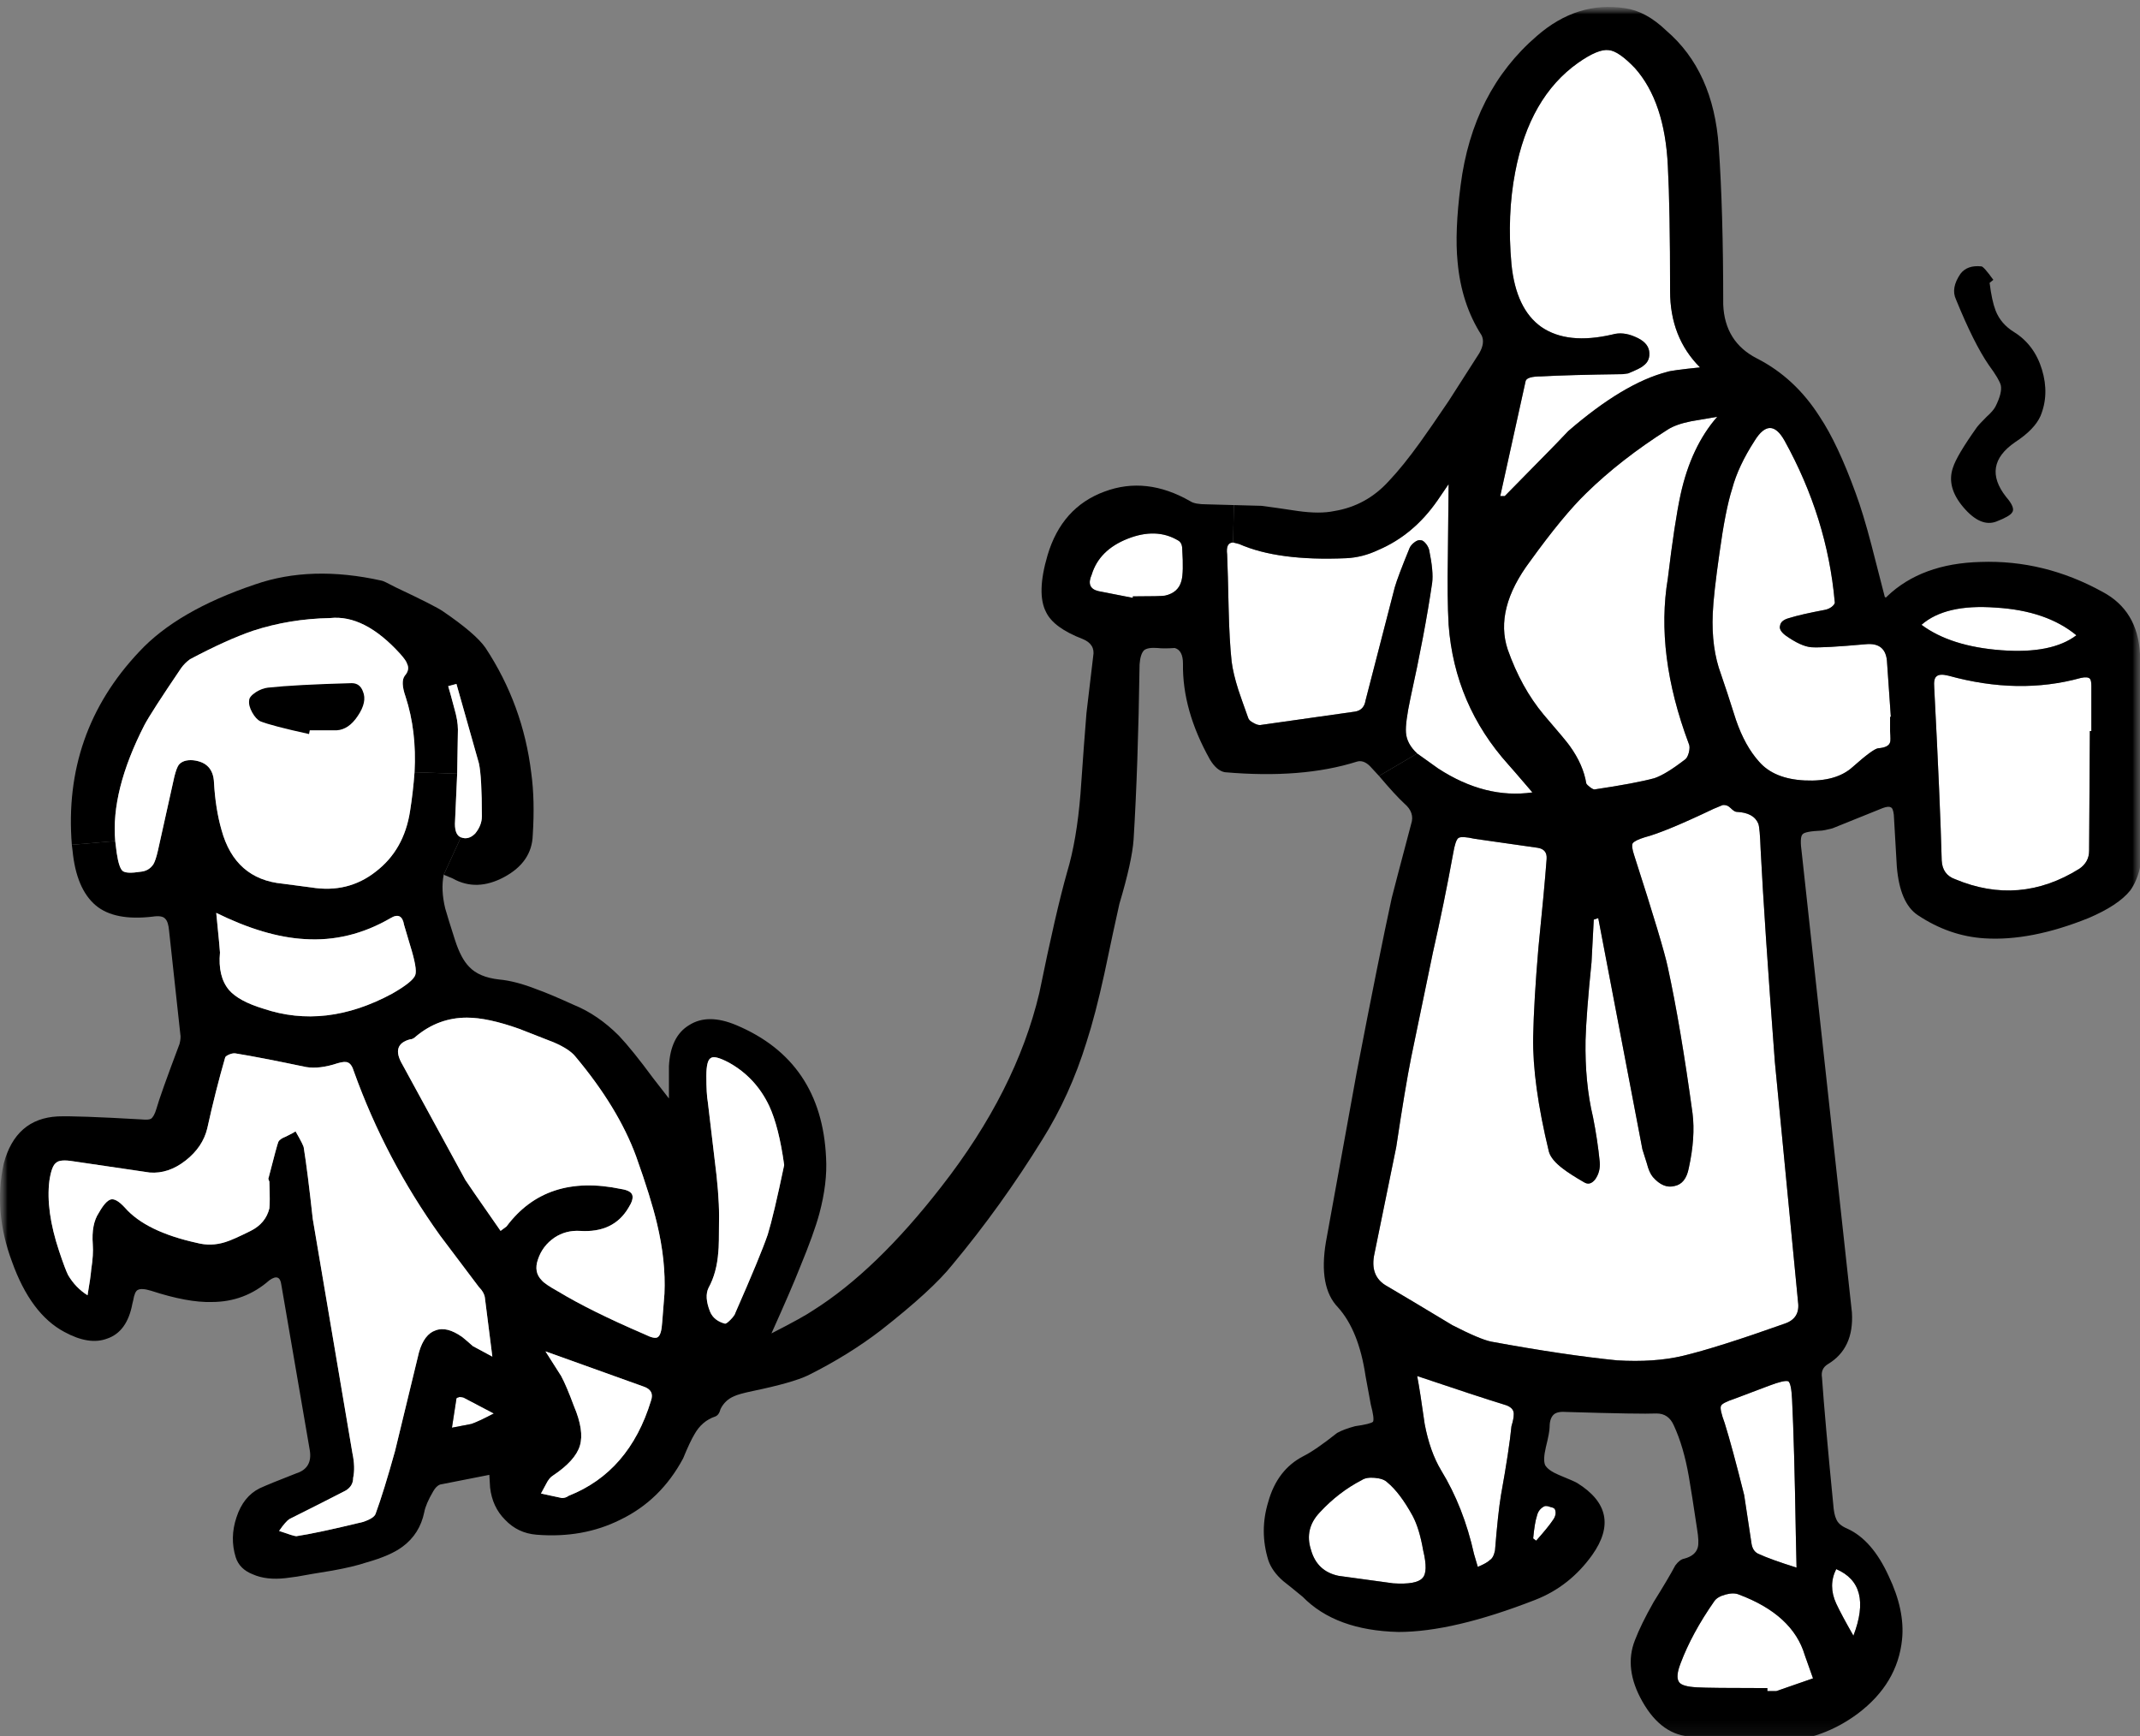 <svg xmlns="http://www.w3.org/2000/svg" xmlns:xlink="http://www.w3.org/1999/xlink" viewBox="0 0 143 116"><rect x="0" y="0" width="143" height="116" fill="#808080" stroke="none"/><defs><path fill="#FFF" d="M96.75 36.75q.05-4.7.05-4.85l-.75 1.1q-1.6 2.3-3.95 3.3-1.05.5-2.15.55-4.55.2-7.15-.95l-.4-.1q-.5 0-.4.8.05 1.2.1 3.6.05 2.15.2 3.55.1.8.45 1.9.2.6.65 1.85.05.2.35.35.25.15.45.15l6.35-.9q.6-.1.7-.75 1.3-5.05 1.95-7.55.2-.7 1-2.65.1-.2.3-.35.25-.2.45-.15.15 0 .35.25.15.2.2.4.3 1.45.2 2.2-.5 3.4-1.45 7.7-.35 1.65-.3 2.3.05.75.75 1.4l1.4 1q3.15 2.05 6.3 1.6-1.5-1.75-1.6-1.85-3.6-4-4-9.35-.1-1.8-.05-4.55z" id="q"/><path fill="#FFF" d="M0 0v115.95h143.25V0H0z" id="a"/><path fill="#FFF" d="M79 36.25q0-.45-.3-.6-1.45-.85-3.35-.1-1.9.75-2.4 2.4-.4.9.45 1.1l2.3.45v-.1q1.9 0 2.15-.05.9-.2 1.1-1 .15-.55.05-2.1z" id="e"/><path fill="#FFF" d="M92.7 98.6q-.25-.25-.85-.3-.55-.05-.85.15-1.55.8-2.8 2.15-1.05 1.1-.6 2.5.4 1.45 1.85 1.75.05 0 3.65.5 1.55.1 1.95-.35.4-.4.05-1.85-.25-1.45-.7-2.3-.85-1.55-1.7-2.25z" id="f"/><path fill="#FFF" d="M100.65 93.45q-1.95-.6-5.95-1.95.2 1.05.5 3.2.35 1.85 1.1 3.1 1.5 2.45 2.2 5.6l.25.85q.6-.25.8-.45.25-.15.35-.65.2-2.5.4-3.7.55-3.05.7-4.6.15-.5.15-.75.05-.45-.5-.65z" id="g"/><path fill="#FFF" d="M103.9 100.4q-.05-.1-.3-.15-.25-.1-.4-.05-.4.2-.5.65-.15.45-.25 1.5l.2.15q.8-.9 1.1-1.35.3-.4.15-.75z" id="h"/><path fill="#FFF" d="M120.6 110.15q-.8-2.7-4.4-4.05-.35-.15-.9 0t-.75.45q-1.5 2.15-2.25 4.15-.35.9-.1 1.25.2.3 1.2.35.8.05 4.7.05v.2h.6l2.45-.85-.55-1.55z" id="i"/><path fill="#FFF" d="M122.7 104.4q-.55 1.1 0 2.3.35.75 1.15 2.15 1.3-3.4-1.15-4.45z" id="j"/><path fill="#FFF" d="M119.75 93.05q-.05-1.05-.25-1.2-.25-.1-1.3.3l-2.25.85q-.9.3-.95.5-.1.2.25 1.15.5 1.6 1.3 4.8l.5 3.3q.1.5.5.65.75.35 2.5.9l-.05-2.25q-.1-6-.25-9z" id="k"/><path fill="#FFF" d="M138.75 42q-2-1.65-5.4-1.85-3.35-.25-4.95 1.15 1.95 1.45 5.35 1.7 3.35.25 5-1z" id="l"/><path fill="#FFF" d="M139.75 45.4q0-.4-.1-.5-.15-.15-.6-.05-4.15 1.15-8.85-.15-.6-.15-.8.05-.2.15-.15.75.4 7.7.5 11.55.05.95.9 1.25 4.3 1.8 8.3-.7.65-.45.65-1.2l.05-8h.1v-3z" id="m"/><path fill="#FFF" d="M126.35 47.45l-.25-3.6q-.05-1.4-1.45-1.25-2.8.25-3.6.2-.7-.05-1.75-.8-.45-.35-.35-.65.05-.35.6-.5.8-.25 2.4-.55.25-.05.45-.2.25-.2.2-.35-.5-5.6-3.35-10.75-.95-1.7-2 0-1.1 1.7-1.5 3.2-.45 1.4-.85 4.3-.4 2.8-.45 4.05-.1 2.3.55 4.05.35 1 1 3.05.6 1.75 1.55 2.8 1 1.15 3.05 1.25 2.1.1 3.2-.9 1.35-1.2 1.7-1.25.7-.05.8-.4.05-.1 0-.75v-.95h.05z" id="n"/><path fill="#FFF" d="M109.25 4.1q-1.1-1.15-1.75-1.2-.7-.1-2.05.85-3.25 2.3-4.2 7.3-.55 2.85-.25 6.15.3 3 2 4.2 1.75 1.2 4.75.5.7-.2 1.5.15.85.35.95.95.1.65-.4 1-.15.15-1 .5l-.35.05q-3.65.05-5.45.15-.95 0-1.05.3l-1.7 7.7h.3l2.85-2.9q.45-.45 1.4-1.45 3.7-3.2 6.6-3.95.25-.1 2.2-.3-2-2-2-5.1 0-5.55-.15-8.35-.2-4.3-2.2-6.55z" id="o"/><path fill="#FFF" d="M112.85 49.25q-2.25-6-1.4-11.05.45-3.75.85-5.6.7-3.2 2.45-5.2-1.15.2-1.75.3-1 .2-1.55.55-3.15 2-5.45 4.25-1.55 1.5-3.75 4.55-2.4 3.2-1.5 5.9.9 2.55 2.4 4.35 1.55 1.8 1.75 2.1.9 1.25 1.1 2.5.05.1.25.25t.3.15q2.7-.4 4-.75.75-.25 2.05-1.25.15-.1.25-.45.1-.4 0-.6z" id="p"/><path fill="#FFF" d="M0 0v115.95h143.25V0H0z" id="c"/><path fill="#FFF" d="M117.65 56.3q-.05-1.4-.15-1.7-.3-.75-1.45-.8-.15 0-.4-.25t-.55-.2q-.1.05-.6.25-3.25 1.55-4.6 1.9-.65.2-.8.4-.1.2.1.8 1.95 6.05 2.25 7.5.85 3.9 1.65 9.75.2 1.6-.25 3.65-.2 1.05-.95 1.2-.75.2-1.45-.6-.25-.3-.4-.9-.2-.65-.3-.95L106.8 60.9l-.3.1-.15 2.85q-.35 3.45-.4 5.2-.05 2.85.5 5.15.3 1.5.45 3 .05.65-.3 1.15-.35.45-.75.2-.95-.55-1.4-.9-.8-.6-.95-1.15-1.1-4.55-1.05-7.65.05-2.45.35-5.95.4-3.95.55-5.95.05-.65-.6-.75l-4.2-.6q-.9-.2-1.1-.05-.2.15-.35 1.05-.6 3.3-1.35 6.6l-1.45 7q-.4 2-1 6l-1.45 7.1q-.35 1.55.85 2.2 1.45.85 4.35 2.6 1.85.95 2.6 1.1 4.9.9 8.4 1.25 2.5.15 4.4-.3 2.3-.55 6.8-2.15 1.05-.35.9-1.45L118.6 70.5q-.7-9.3-.95-14.2z" id="r"/><path fill="#FFF" d="M33 94l-2-1.05q-.1-.05-.3-.05-.2.05-.2.1l-.3 1.95 1.3-.25q.45-.15 1.5-.7z" id="s"/><path d="M125.05 35.95q-.55-2.1-1.05-3.45-1.2-3.3-2.4-5.1-1.65-2.6-4.2-3.9-2.15-1.1-2.25-3.6 0-6.3-.3-10.55-.35-5.05-3.5-7.75Q110 .3 108.6.1q-3.2-.5-5.9 1.85-4.3 3.7-5.1 10-.4 3.1-.2 5.1.25 2.8 1.6 4.9.25.5-.15 1.2l-2.05 3.2q-1.25 1.85-1.9 2.75-1.15 1.6-2.1 2.6-1.5 1.65-3.65 2-.95.2-2.4 0-1.65-.25-2.45-.35l-1.85-.05-.05 2.5.4.1q2.6 1.15 7.15.95 1.1-.05 2.15-.55 2.35-1 3.95-3.3l.75-1.1q0 .15-.05 4.85-.05 2.75.05 4.55.4 5.35 4 9.35.1.1 1.6 1.85-3.15.45-6.3-1.6l-1.4-1-2.55 1.5q1.1 1.3 1.7 1.85.7.6.45 1.35-1.1 4.15-1.3 4.95-.85 3.9-2.35 11.7l-2.05 11.3q-.5 3 .8 4.35 1.4 1.55 1.85 4.6l.35 1.9q.25.95.15 1.15-.15.15-1.2.3-.75.2-1.2.45-1.45 1.15-2.25 1.55-1.75.9-2.35 3.05-.6 1.95 0 3.9.25.75 1 1.4.45.35 1.3 1.05 2.2 2.25 6.4 2.35 3.65 0 9.15-2.15 2.3-.9 3.8-3 2.05-2.9-1-4.8-.15-.1-1.25-.55-.7-.3-.9-.65-.15-.35.05-1.2.25-1 .25-1.35 0-.6.3-.85.25-.2.85-.15 5 .15 6 .1.8 0 1.15.8.65 1.4 1 3.4.2 1.15.55 3.5.15.9.05 1.25-.15.55-.9.75-.3.05-.6.45-.45.85-1.45 2.45-.85 1.5-1.25 2.55-.75 1.9.5 4.1 1.3 2.3 3.35 2.35.7 0 2.9.25 1.85.15 2.9.1 2.9-.15 5.25-1.9 2.65-2 2.95-4.95.2-1.95-.9-4.25-1.1-2.4-2.75-3.15-.6-.25-.75-.65-.15-.3-.2-1-.55-5.6-.75-8.45-.1-.6.4-.9 1.75-1.05 1.6-3.45l-3.35-30.7q-.15-1.05.05-1.25.15-.2 1.3-.25.1 0 .7-.15 1.1-.45 3.35-1.35.4-.15.55-.05.15.05.2.5l.2 3.45q.2 2.45 1.4 3.25 2.1 1.4 4.45 1.55 3.1.2 6.95-1.35 2-.85 2.8-1.85.85-1.2.8-3.3.1-3.2.1-4.8l-.25-7.7q-.15-2.9-2.5-4.15-3.9-2.15-8.15-2-3.95.1-6.25 2.3-.05.1-.15.05-.6-2.35-.9-3.5m-2.65 4.15q-.2.15-.45.2-1.6.3-2.4.55-.55.15-.6.5-.1.3.35.65 1.05.75 1.75.8.8.05 3.6-.2 1.4-.15 1.45 1.25l.25 3.6h-.05v.95q.05.65 0 .75-.1.35-.8.4-.35.05-1.7 1.25-1.1 1-3.2.9-2.05-.1-3.05-1.25-.95-1.05-1.55-2.8-.65-2.05-1-3.05-.65-1.75-.55-4.05.05-1.25.45-4.05.4-2.9.85-4.3.4-1.5 1.5-3.2 1.05-1.7 2 0 2.85 5.15 3.35 10.75.05.15-.2.35m6.85 5.4q-.05-.6.15-.75.2-.2.8-.05 4.7 1.3 8.85.15.45-.1.6.05.1.1.1.5v3h-.1l-.05 8q0 .75-.65 1.2-4 2.5-8.3.7-.85-.3-.9-1.25-.1-3.85-.5-11.55m4.1-5.35q3.4.2 5.4 1.85-1.65 1.25-5 1-3.4-.25-5.35-1.7 1.6-1.4 4.95-1.15m-32.1-29.1q.95-5 4.2-7.3 1.35-.95 2.05-.85.65.05 1.75 1.2 2 2.25 2.2 6.55.15 2.8.15 8.35 0 3.1 2 5.1-1.95.2-2.2.3-2.9.75-6.6 3.95-.95 1-1.4 1.45l-2.85 2.9h-.3l1.7-7.7q.1-.3 1.05-.3 1.8-.1 5.45-.15l.35-.05q.85-.35 1-.5.5-.35.4-1-.1-.6-.95-.95-.8-.35-1.5-.15-3 .7-4.75-.5-1.7-1.2-2-4.2-.3-3.3.25-6.15m10.2 17.2q.55-.35 1.55-.55.6-.1 1.75-.3-1.75 2-2.45 5.2-.4 1.85-.85 5.6-.85 5.05 1.4 11.05.1.2 0 .6-.1.35-.25.45-1.3 1-2.05 1.25-1.3.35-4 .75-.1 0-.3-.15-.2-.15-.25-.25-.2-1.25-1.1-2.5-.2-.3-1.75-2.1-1.5-1.8-2.4-4.35-.9-2.7 1.5-5.9 2.2-3.05 3.75-4.55 2.3-2.25 5.45-4.25m3.05 25.35q.5-.2.6-.25.3-.05.55.2.25.25.4.25 1.15.05 1.45.8.1.3.15 1.7.25 4.9.95 14.2l1.55 16.05q.15 1.1-.9 1.45-4.5 1.6-6.8 2.15-1.9.45-4.4.3-3.5-.35-8.4-1.25-.75-.15-2.6-1.1-2.9-1.75-4.35-2.6-1.2-.65-.85-2.2l1.45-7.1q.6-4 1-6l1.45-7q.75-3.3 1.35-6.6.15-.9.35-1.05.2-.15 1.1.05l4.2.6q.65.1.6.75-.15 2-.55 5.95-.3 3.5-.35 5.95-.05 3.1 1.05 7.65.15.55.95 1.15.45.35 1.4.9.4.25.75-.2.35-.5.3-1.15-.15-1.5-.45-3-.55-2.3-.5-5.15.05-1.75.4-5.2l.15-2.85.3-.1 2.95 15.45q.1.3.3.95.15.6.4.9.7.8 1.45.6.75-.15.95-1.2.45-2.05.25-3.65-.8-5.85-1.65-9.75-.3-1.45-2.25-7.5-.2-.6-.1-.8.15-.2.8-.4 1.35-.35 4.6-1.9M91.85 98.3q.6.05.85.3.85.7 1.7 2.25.45.85.7 2.3.35 1.45-.05 1.85-.4.45-1.95.35-3.6-.5-3.65-.5-1.45-.3-1.85-1.75-.45-1.4.6-2.5 1.25-1.35 2.8-2.15.3-.2.85-.15m9.3-4.2q0 .25-.15.75-.15 1.55-.7 4.6-.2 1.2-.4 3.7-.1.5-.35.65-.2.2-.8.45l-.25-.85q-.7-3.15-2.2-5.6-.75-1.25-1.1-3.1-.3-2.15-.5-3.2 4 1.35 5.95 1.95.55.2.5.65m14.1.55q-.35-.95-.25-1.15.05-.2.95-.5l2.25-.85q1.05-.4 1.3-.3.2.15.25 1.2.15 3 .25 9l.05 2.25q-1.75-.55-2.5-.9-.4-.15-.5-.65l-.5-3.3q-.8-3.2-1.3-4.8m8.6 14.2q-.8-1.4-1.15-2.15-.55-1.2 0-2.3 2.45 1.05 1.15 4.45m-11.55 1.85q.75-2 2.25-4.15.2-.3.75-.45.55-.15.9 0 3.6 1.35 4.4 4.05l.55 1.55-2.45.85h-.6v-.2q-3.9 0-4.7-.05-1-.05-1.2-.35-.25-.35.1-1.25m-8.4-10.3q.15.35-.15.75-.3.45-1.1 1.35l-.2-.15q.1-1.05.25-1.5.1-.45.5-.65.15-.05.4.05.25.05.3.15z" id="t"/><path d="M95.5 36.3q-.05-.2-.2-.4-.2-.25-.35-.25-.2-.05-.45.15-.2.15-.3.35-.8 1.95-1 2.65-.65 2.5-1.95 7.55-.1.65-.7.75l-6.35.9q-.2 0-.45-.15-.3-.15-.35-.35-.45-1.25-.65-1.85-.35-1.1-.45-1.9-.15-1.4-.2-3.55-.05-2.4-.1-3.6-.1-.8.4-.8l.05-2.5-1.8-.05q-.8 0-1.1-.2-2.95-1.7-5.75-.65-2.85 1.05-3.8 4.25-.75 2.55-.1 3.8.5 1.05 2.45 1.8.85.35.7 1.15l-.45 3.8q-.15 1.8-.4 5.4-.25 3.1-.9 5.25-.75 2.65-1.85 8.05-1.55 6.55-6.55 12.95-4.35 5.6-8.55 8.25-.65.45-2.8 1.55 1.35-3 1.9-4.4.95-2.3 1.3-3.6.55-2.05.45-3.75-.3-6.45-6-8.85-1.9-.8-3.15 0-1.25.75-1.35 2.75v2.15l-1.05-1.35q-1.4-1.9-2.3-2.85-1.4-1.4-3-2.05-1.65-.75-2.5-1.05-1.4-.55-2.5-.65-1.35-.15-2-.85-.55-.55-.95-1.8-.45-1.4-.65-2.1-.3-1.25-.1-2.25l1.15-2.5q-.4-.15-.4-.9 0-.05.15-3.35l-2.85-.1q-.1 1.35-.3 2.6-.4 2.6-2.3 4.05-1.85 1.45-4.3 1.05l-1.9-.25q-3.2-.3-4.1-3.6-.4-1.4-.5-3.15-.05-1.35-1.4-1.5-.65-.05-.95.3-.15.2-.3.8l-1.1 4.95q-.15.65-.3.9-.3.45-.85.5-.95.15-1.2-.05t-.4-1.2l-.1-.8-2.9.25.05.4q.25 2.55 1.55 3.65 1.25 1.05 3.8.75.65-.1.85.15.2.2.25.8l.75 6.9q.05.25-.05.65-1.3 3.45-1.55 4.35-.15.5-.35.65-.15.1-.65.05-4.35-.25-5.6-.2-2.8.15-3.6 3.15-.7 3.2.55 6.55 1.25 3.5 3.5 4.7 1.65.9 2.85.45 1.35-.45 1.7-2.35l.05-.2q.1-.6.3-.7.25-.15.9.05 2.45.8 4.05.75 2.2 0 3.85-1.45.7-.5.8.3l1.9 11.05q.2 1.2-.9 1.55-1.8.7-2.45 1-1.1.55-1.55 1.95-.45 1.35-.05 2.65.25.8 1.15 1.15.9.4 2.2.25l.75-.1q.8-.15 2.35-.4 1.4-.25 2.3-.55 1.6-.45 2.4-1.05 1.15-.85 1.45-2.3.1-.55.6-1.4.2-.35.45-.45l3.3-.65.05.85q.15 1.3 1 2.15.85.9 2.1 1 3.1.25 5.6-1 2.7-1.3 4.2-4.1.45-1.1.75-1.6.5-.9 1.4-1.2.25-.1.35-.5.3-.6.9-.85.3-.15 1.25-.35 2.65-.55 3.7-1.05 2.7-1.35 4.85-3 3.45-2.7 4.8-4.4 3.25-3.9 6-8.35 1.85-2.95 2.95-6.5.6-1.85 1.2-4.6.65-3.1 1-4.65.85-2.85.95-4.3.3-4.85.4-11.7.05-.7.3-.95.25-.2.9-.15.4.05 1.15 0 .55.15.55 1.05-.05 3.1 1.8 6.4.45.75 1 .85 5.15.45 8.8-.7.45-.15.9.3l.6.65 2.55-1.5q-.7-.65-.75-1.4-.05-.65.3-2.3.95-4.3 1.45-7.7.1-.75-.2-2.2m-20.15-.75q1.9-.75 3.35.1.3.15.3.6.1 1.55-.05 2.1-.2.8-1.1 1-.25.05-2.15.05v.1l-2.3-.45q-.85-.2-.45-1.1.5-1.65 2.4-2.4M26.1 60.9q.75-.45.9.45l.4 1.35q.5 1.6.35 2-.15.45-1.55 1.25-4.45 2.4-8.6 1-1.65-.5-2.3-1.25-.75-.9-.6-2.5 0-.15-.25-2.65 3.25 1.6 5.9 1.75 3 .2 5.75-1.4m.8 9.8q-.8-1.35.5-1.7.2 0 .4-.2 1.5-1.25 3.4-1.25 1.4 0 3.5.75.75.3 2.3.9 1.05.45 1.45.95 2.85 3.4 4.05 6.65 1 2.8 1.4 4.5.6 2.5.5 4.7-.05.65-.15 1.9-.05.85-.3 1-.2.15-.9-.2-3.6-1.55-5.75-2.85-.9-.5-1.1-.75-.55-.55-.25-1.4.3-.9 1.1-1.45.75-.5 1.7-.45 2.25.15 3.25-1.55.35-.55.25-.85-.1-.3-.75-.4-5-1.05-7.65 2.5l-.4.3q-2.3-3.3-2.35-3.4-2.8-5.15-4.2-7.7m-6.45.15q.9.15 2.1-.25.5-.15.7-.05.25.1.4.6Q25.75 77 29.4 82.1l2.6 3.45q.35.35.4.7l.5 3.95-1.3-.7q-.45-.4-.7-.6-1.05-.75-1.8-.45-.75.25-1.1 1.45l-1.6 6.6q-.75 2.7-1.3 4.2-.1.3-.85.55-3.1.75-4.45.95-.15 0-1.15-.35.45-.65.7-.8 2.5-1.25 3.75-1.9.5-.3.5-.85.15-.7-.05-1.65L20.9 81q-.35-3.2-.6-4.75 0-.15-.55-1.1-.05.05-.65.35-.4.15-.5.35-.1.25-.65 2.4-.05.05.05.25.05 1.45 0 1.8-.25 1-1.25 1.5-1.2.6-1.7.75-.95.3-1.9.05-3.4-.75-4.8-2.35-.6-.65-.95-.55-.35.1-.8.9-.5.75-.4 2.1.05.7-.1 1.65-.05.6-.25 1.75-.8-.5-1.3-1.35-.2-.4-.6-1.6-.9-2.7-.65-4.7.15-1 .45-1.2.25-.25 1.15-.1l5.1.75q1.25.1 2.4-.8t1.45-2.15q.55-2.5 1.2-4.75.05-.1.3-.2t.45-.05q1.55.25 4.65.9M37.5 91.5l-1.05-1.65q2.25.8 6.55 2.35.75.25.5.95-1.45 4.75-5.5 6.35-.2.15-.45.15l-1.4-.3q.25-.45.35-.65.2-.4.45-.55 1.5-1 1.8-2 .3-1-.4-2.65-.5-1.35-.85-2m-7 1.5q0-.05.2-.1.2 0 .3.05L33 94q-1.05.55-1.5.7l-1.3.25.3-1.95m17-22.75q.25-.2 1.2.3 1.8 1 2.7 2.9.65 1.4 1 3.95-.7 3.35-1.1 4.65-.5 1.45-2.15 5.2-.05.2-.35.5-.25.25-.35.25-.75-.2-1-.8-.4-1-.1-1.6.55-1 .65-2.4.05-.35.05-2.4 0-1.5-.3-3.8-.45-3.75-.45-3.8-.1-.55-.1-1.75 0-1.05.3-1.2z" id="u"/><path fill="#FFF" d="M48.7 70.55q-.95-.5-1.2-.3-.3.15-.3 1.2 0 1.2.1 1.75 0 .05.45 3.8.3 2.3.3 3.8 0 2.05-.05 2.4-.1 1.4-.65 2.4-.3.6.1 1.6.25.6 1 .8.1 0 .35-.25.3-.3.35-.5 1.65-3.75 2.15-5.2.4-1.3 1.1-4.65-.35-2.55-1-3.95-.9-1.9-2.7-2.9z" id="v"/><path fill="#FFF" d="M38.45 70.15q-.4-.5-1.45-.95-1.55-.6-2.3-.9-2.1-.75-3.5-.75-1.9 0-3.4 1.25-.2.2-.4.2-1.3.35-.5 1.7 1.4 2.55 4.2 7.7.05.1 2.35 3.4l.4-.3q2.65-3.55 7.65-2.5.65.1.75.4.1.3-.25.85-1 1.7-3.25 1.55-.95-.05-1.7.45-.8.55-1.1 1.45-.3.85.25 1.4.2.25 1.1.75 2.15 1.3 5.75 2.85.7.35.9.2.25-.15.3-1 .1-1.25.15-1.9.1-2.2-.5-4.7-.4-1.7-1.4-4.5-1.2-3.25-4.05-6.65z" id="w"/><path fill="#FFF" d="M36.45 89.85l1.05 1.65q.35.65.85 2 .7 1.65.4 2.65-.3 1-1.8 2-.25.15-.45.55-.1.2-.35.65l1.4.3q.25 0 .45-.15 4.05-1.6 5.5-6.35.25-.7-.5-.95-4.3-1.55-6.55-2.35z" id="x"/><path d="M17.05 38.6q-5.2 1.75-7.75 4.5Q4.2 48.5 4.8 56l2.9-.25Q7.4 52.4 9.65 48q.45-.85 2.45-3.8.25-.35.6-.6 2.45-1.3 4.2-1.9 2.45-.8 5.15-.85 2.3-.25 4.7 2.4.4.45.45.65.2.4-.15.8-.3.4.05 1.4.75 2.3.6 5.05l2.85.1.05-2.95q0-.6-.25-1.45-.25-.95-.4-1.45l.55-.15q1.45 5.1 1.5 5.3.2.9.2 3.55 0 .6-.45 1.15-.45.45-.95.25L29.65 58l.6.25q1.6.9 3.45-.1t1.9-2.8q.15-2.35-.1-4.15-.55-4.55-3.05-8.35-.65-.95-2.85-2.45-.5-.35-3.15-1.6-.85-.45-.95-.45-4.7-1.05-8.45.25z" id="y"/><path fill="#FFF" d="M23.65 71.15q-.15-.5-.4-.6-.2-.1-.7.05-1.2.4-2.1.25-3.1-.65-4.65-.9-.2-.05-.45.05t-.3.2q-.65 2.25-1.2 4.75-.3 1.25-1.45 2.15-1.15.9-2.4.8l-5.1-.75q-.9-.15-1.15.1-.3.2-.45 1.2-.25 2 .65 4.7.4 1.2.6 1.6.5.85 1.3 1.35.2-1.15.25-1.75.15-.95.1-1.65-.1-1.35.4-2.1.45-.8.8-.9.35-.1.95.55 1.4 1.6 4.8 2.35.95.25 1.9-.05.5-.15 1.7-.75 1-.5 1.25-1.5.05-.35 0-1.8-.1-.2-.05-.25.55-2.15.65-2.4.1-.2.5-.35.6-.3.65-.35.55.95.55 1.1.25 1.55.6 4.75l2.65 15.65q.2.95.05 1.65 0 .55-.5.85-1.25.65-3.75 1.9-.25.15-.7.8 1 .35 1.15.35 1.35-.2 4.45-.95.75-.25.85-.55.55-1.5 1.3-4.2l1.6-6.6q.35-1.2 1.1-1.45.75-.3 1.8.45.25.2.7.6l1.3.7-.5-3.95q-.05-.35-.4-.7l-2.6-3.45q-3.65-5.1-5.75-10.95z" id="z"/><path fill="#FFF" d="M30.5 45.25l-.55.15q.15.5.4 1.45.25.85.25 1.45l-.05 2.95q-.15 3.3-.15 3.35 0 .75.4.9.5.2.95-.25.45-.55.45-1.15 0-2.65-.2-3.55-.05-.2-1.5-5.3z" id="A"/><path fill="#FFF" d="M27.1 46.1q-.35-1-.05-1.4.35-.4.15-.8-.05-.2-.45-.65-2.4-2.65-4.7-2.4-2.7.05-5.15.85-1.75.6-4.2 1.9-.35.25-.6.6-2 2.95-2.45 3.8-2.25 4.4-1.95 7.75l.1.8q.15 1 .4 1.2.25.2 1.2.05.55-.05.85-.5.15-.25.3-.9l1.1-4.95q.15-.6.3-.8.3-.35.95-.3 1.35.15 1.4 1.5.1 1.75.5 3.15.9 3.3 4.1 3.6l1.9.25q2.45.4 4.3-1.05 1.9-1.45 2.3-4.05.2-1.25.3-2.6.15-2.75-.6-5.05z" id="B"/><path fill="#FFF" d="M27.4 62.7l-.4-1.35q-.15-.9-.9-.45-2.75 1.6-5.75 1.4-2.65-.15-5.9-1.75.25 2.5.25 2.65-.15 1.6.6 2.5.65.75 2.3 1.25 4.15 1.4 8.6-1 1.4-.8 1.55-1.25.15-.4-.35-2z" id="C"/><path d="M226.55 51.55l.25-.2q-.65-.9-.8-.9-.95-.1-1.4.5-.65.95-.3 1.7 1.2 2.95 2.2 4.4.7.95.8 1.35.1.5-.35 1.4-.15.3-.6.7-.5.5-.65.7-1.35 1.9-1.6 2.7-.45 1.3.7 2.65 1.15 1.35 2.2.95.9-.35 1.05-.6.25-.3-.4-1.05-1.65-2.1.6-3.65 1.3-.85 1.7-1.75.6-1.45.1-3.1-.5-1.65-1.85-2.5-.9-.55-1.25-1.45-.25-.65-.4-1.85z" id="D"/><path d="M114.25 81.7l.05-.25h1.8q.8-.05 1.4-.95.65-.95.35-1.65-.2-.55-.75-.55-3.75.1-5.6.3-.4.05-.8.3-.45.3-.45.55-.05.35.2.8.25.45.55.6.75.3 3.25.85z" id="E"/></defs><g transform="translate(0 .45)"><mask id="b"><use xlink:href="#a"/></mask><g mask="url(#b)"><g><mask id="d"><use xlink:href="#c"/></mask><g mask="url(#d)"><use xlink:href="#e"/><use xlink:href="#f"/><use xlink:href="#g"/><use xlink:href="#h"/><use xlink:href="#i"/><use xlink:href="#j"/><use xlink:href="#k"/><use xlink:href="#l"/><use xlink:href="#m"/><use xlink:href="#n"/><use xlink:href="#o"/><use xlink:href="#p"/><use xlink:href="#q"/><use xlink:href="#r"/><use xlink:href="#s"/><use xlink:href="#t"/><use xlink:href="#u"/><use xlink:href="#v"/><use xlink:href="#w"/><use xlink:href="#x"/><use xlink:href="#y"/><use xlink:href="#z"/><use xlink:href="#A"/><use xlink:href="#B"/><use xlink:href="#C"/></g></g></g></g><use xlink:href="#D" transform="translate(-93.6 -32.65)"/><use xlink:href="#E" transform="translate(-93.6 -32.65)"/></svg>